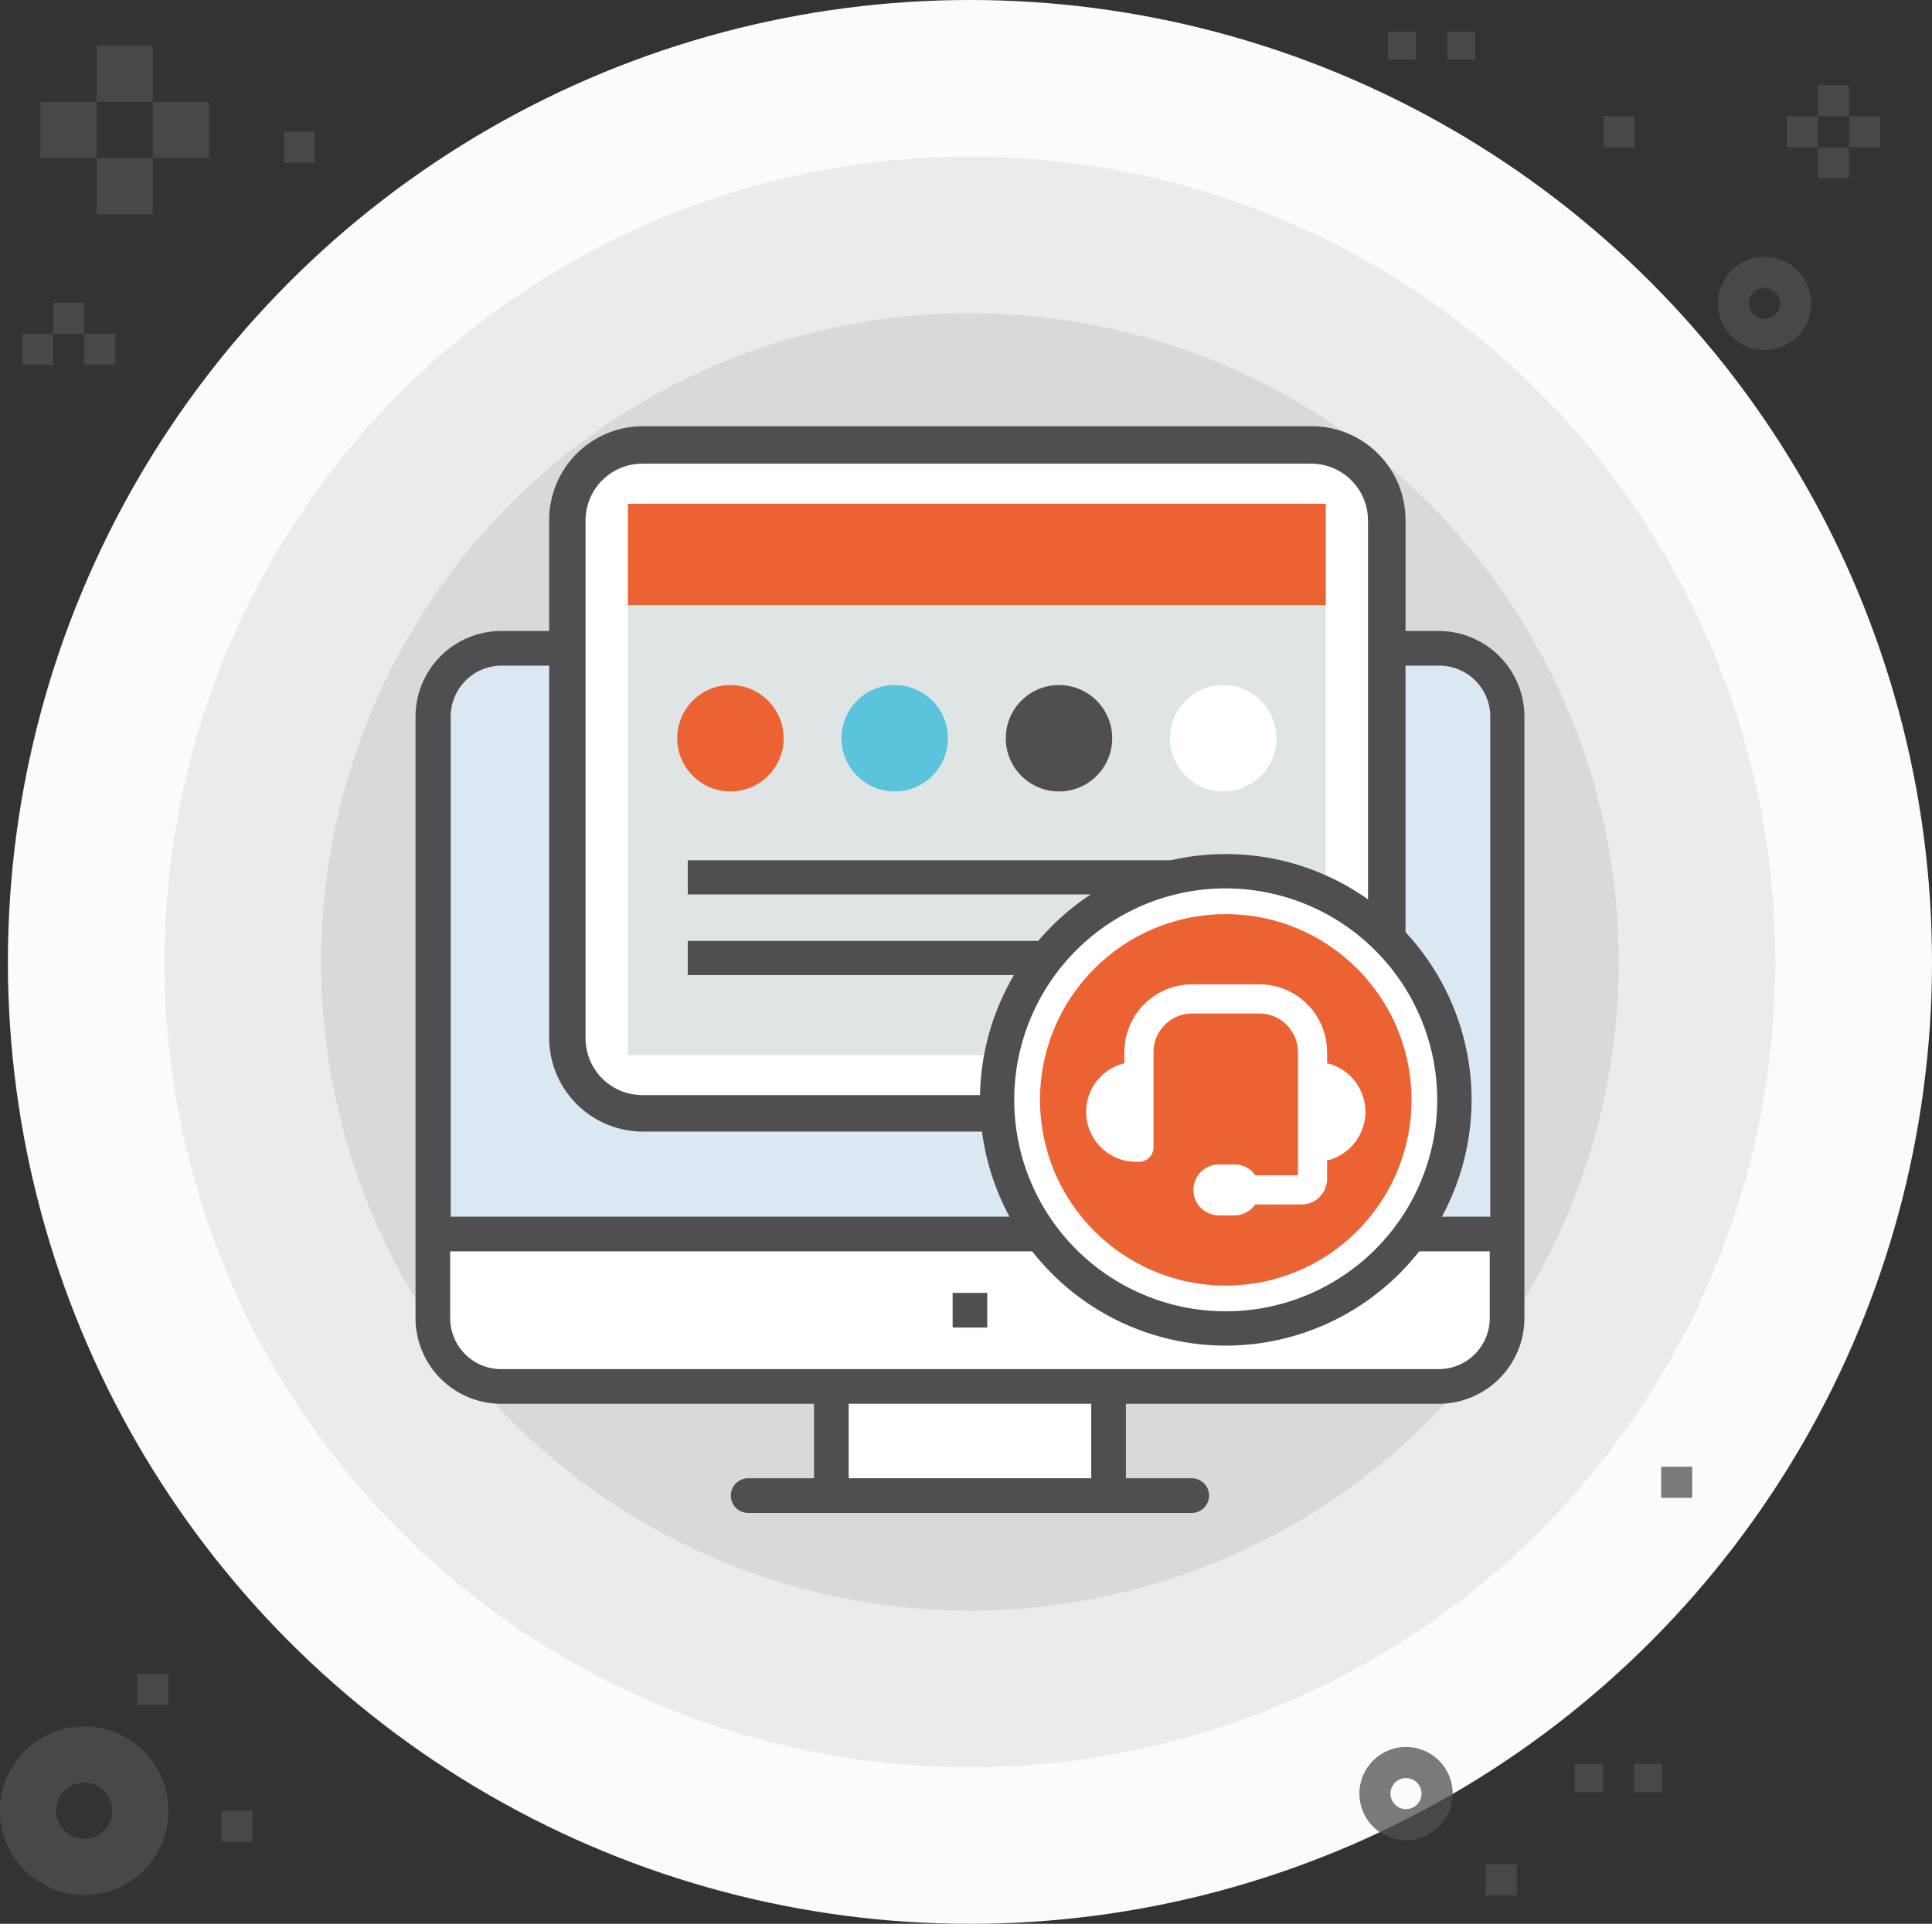 <svg id="Layer_1" data-name="Layer 1" xmlns="http://www.w3.org/2000/svg" viewBox="0 0 95.643 95.251"><rect x="0" y="0" width="95.643" height="95.251" fill="#333333" stroke="none"/><defs><style>.cls-1{fill:#fafbfc;}.cls-2{fill:#eaeceb;}.cls-3{fill:#d8d9d9;}.cls-4{fill:#1aaa54;opacity:0;}.cls-12,.cls-5,.cls-8{fill:#4f4f51;}.cls-6{fill:#fff;}.cls-7{fill:#dce8f1;}.cls-8{stroke:#4f4f51;stroke-miterlimit:10;}.cls-9{fill:#dfe4e5;}.cls-10{fill:#eb6333;}.cls-11{fill:#59c4db;}.cls-12{opacity:0.75;}</style></defs><title>icon__curso</title><circle class="cls-1" cx="48.017" cy="47.626" r="47.626"/><circle class="cls-2" cx="48.017" cy="47.626" r="39.873"/><circle class="cls-3" cx="48.017" cy="47.626" r="32.12"/><path class="cls-4" d="M279.731,412.657a3.441,3.441,0,0,0,3.431,3.431h16.3v5.4h13.724v-5.4h16.3a3.441,3.441,0,0,0,3.431-3.431V408.54h-53.18v4.117Z" transform="translate(-258.303 -347.443)"/><path class="cls-5" d="M329.479,378.685H283.162a4.247,4.247,0,0,0-4.289,4.289v29.683a4.247,4.247,0,0,0,4.289,4.289H298.6v3.688h-3.259a0.858,0.858,0,0,0,0,1.716H317.3a0.858,0.858,0,0,0,0-1.716H314.04v-3.688h15.439a4.247,4.247,0,0,0,4.289-4.289V382.973A4.247,4.247,0,0,0,329.479,378.685Z" transform="translate(-258.303 -347.443)"/><rect class="cls-5" x="47.16" y="64.013" width="1.715" height="1.715"/><rect class="cls-5" x="47.16" y="64.013" width="1.715" height="1.715"/><path class="cls-6" d="M332.053,412.657a2.527,2.527,0,0,1-2.573,2.573H283.162a2.527,2.527,0,0,1-2.573-2.573V409.4h51.464v3.259Z" transform="translate(-258.303 -347.443)"/><rect class="cls-5" x="47.16" y="64.013" width="1.715" height="1.715"/><rect class="cls-6" x="42.013" y="69.502" width="12.008" height="3.688"/><path class="cls-7" d="M332.079,407.682H280.615V382.973a2.527,2.527,0,0,1,2.573-2.573h46.318a2.527,2.527,0,0,1,2.573,2.573v24.708Z" transform="translate(-258.303 -347.443)"/><path class="cls-8" d="M323.242,369.045H290.132a4.148,4.148,0,0,0-4.143,4.143v25.638a4.148,4.148,0,0,0,4.143,4.143h33.109a4.2,4.2,0,0,0,4.143-4.143V373.188A4.148,4.148,0,0,0,323.242,369.045Z" transform="translate(-258.303 -347.443)"/><path class="cls-6" d="M31.8,22.958h33.11a2.812,2.812,0,0,1,2.812,2.812V51.408a2.812,2.812,0,0,1-2.812,2.812H31.8a2.812,2.812,0,0,1-2.812-2.812V25.77A2.811,2.811,0,0,1,31.8,22.958Z"/><rect class="cls-9" x="31.083" y="29.959" width="34.55" height="22.279"/><rect class="cls-10" x="31.083" y="24.941" width="34.55" height="5.018"/><circle class="cls-10" cx="36.16" cy="36.552" r="2.634"/><circle class="cls-11" cx="44.292" cy="36.552" r="2.634"/><circle class="cls-5" cx="52.425" cy="36.552" r="2.634"/><circle class="cls-6" cx="60.557" cy="36.552" r="2.634"/><rect class="cls-5" x="34.047" y="42.594" width="28.622" height="1.69"/><rect class="cls-5" x="34.047" y="46.588" width="28.622" height="1.69"/><path class="cls-6" d="M318.984,390.579h0a11.319,11.319,0,0,0,0,22.639h0A11.319,11.319,0,1,0,318.984,390.579Z" transform="translate(-258.303 -347.443)"/><path class="cls-5" d="M318.984,414.067A12.169,12.169,0,1,1,331.153,401.9,12.183,12.183,0,0,1,318.984,414.067Zm0-22.639a10.47,10.47,0,1,0,10.469,10.47A10.482,10.482,0,0,0,318.984,391.429Z" transform="translate(-258.303 -347.443)"/><circle class="cls-10" cx="60.681" cy="54.456" r="9.195"/><path class="cls-6" d="M324,400.086v-0.551a3.36,3.36,0,0,0-3.356-3.356h-3.324a3.36,3.36,0,0,0-3.356,3.356v0.552a2.475,2.475,0,0,0,.587,4.88h0.135a0.722,0.722,0,0,0,.722-0.721v-4.71a1.915,1.915,0,0,1,1.913-1.913h3.324a1.915,1.915,0,0,1,1.913,1.913v6.1H320.45a1.256,1.256,0,0,0-1.034-.54h-0.772a1.261,1.261,0,0,0,0,2.522h0.772a1.247,1.247,0,0,0,1.026-.54h2.292A1.268,1.268,0,0,0,324,405.813V404.9A2.476,2.476,0,0,0,324,400.086Z" transform="translate(-258.303 -347.443)"/><rect class="cls-12" x="79.373" y="5.75" width="1.538" height="1.538"/><path class="cls-12" d="M343.349,362.467a2.308,2.308,0,1,0,2.308-2.308A2.31,2.31,0,0,0,343.349,362.467Zm3.077,0a0.769,0.769,0,1,1-.769-0.769A0.77,0.77,0,0,1,346.426,362.467Z" transform="translate(-258.303 -347.443)"/><path class="cls-12" d="M325.6,436.247a2.308,2.308,0,1,0,2.308-2.308A2.31,2.31,0,0,0,325.6,436.247Zm3.077,0a0.769,0.769,0,1,1-.769-0.769A0.77,0.77,0,0,1,328.674,436.247Z" transform="translate(-258.303 -347.443)"/><rect class="cls-12" x="91.536" y="5.75" width="1.538" height="1.538"/><rect class="cls-12" x="89.998" y="4.212" width="1.538" height="1.538"/><rect class="cls-12" x="88.459" y="5.75" width="1.538" height="1.538"/><rect class="cls-12" x="89.998" y="7.288" width="1.538" height="1.538"/><path class="cls-12" d="M258.3,437.095a4.172,4.172,0,1,0,4.172-4.172A4.177,4.177,0,0,0,258.3,437.095Zm5.563,0a1.391,1.391,0,1,1-1.391-1.391A1.392,1.392,0,0,1,263.866,437.095Z" transform="translate(-258.303 -347.443)"/><rect class="cls-12" x="7.564" y="5.048" width="2.781" height="2.781"/><rect class="cls-12" x="4.783" y="2.267" width="2.781" height="2.781"/><rect class="cls-12" x="2.001" y="5.048" width="2.781" height="2.781"/><rect class="cls-12" x="4.783" y="7.83" width="2.781" height="2.781"/><rect class="cls-12" x="71.642" y="1.562" width="1.396" height="1.396"/><rect class="cls-12" x="68.709" y="1.562" width="1.396" height="1.396"/><rect class="cls-12" x="80.892" y="87.336" width="1.396" height="1.396"/><rect class="cls-12" x="77.959" y="87.336" width="1.396" height="1.396"/><rect class="cls-12" x="10.965" y="89.652" width="1.538" height="1.538"/><rect class="cls-12" x="14.048" y="6.519" width="1.538" height="1.538"/><rect class="cls-12" x="73.553" y="92.301" width="1.538" height="1.538"/><rect class="cls-12" x="1.093" y="16.527" width="1.538" height="1.538"/><rect class="cls-12" x="6.801" y="82.874" width="1.538" height="1.538"/><rect class="cls-12" x="4.17" y="16.527" width="1.538" height="1.538"/><rect class="cls-12" x="2.632" y="14.989" width="1.538" height="1.538"/><rect class="cls-12" x="82.234" y="72.623" width="1.538" height="1.538"/></svg>